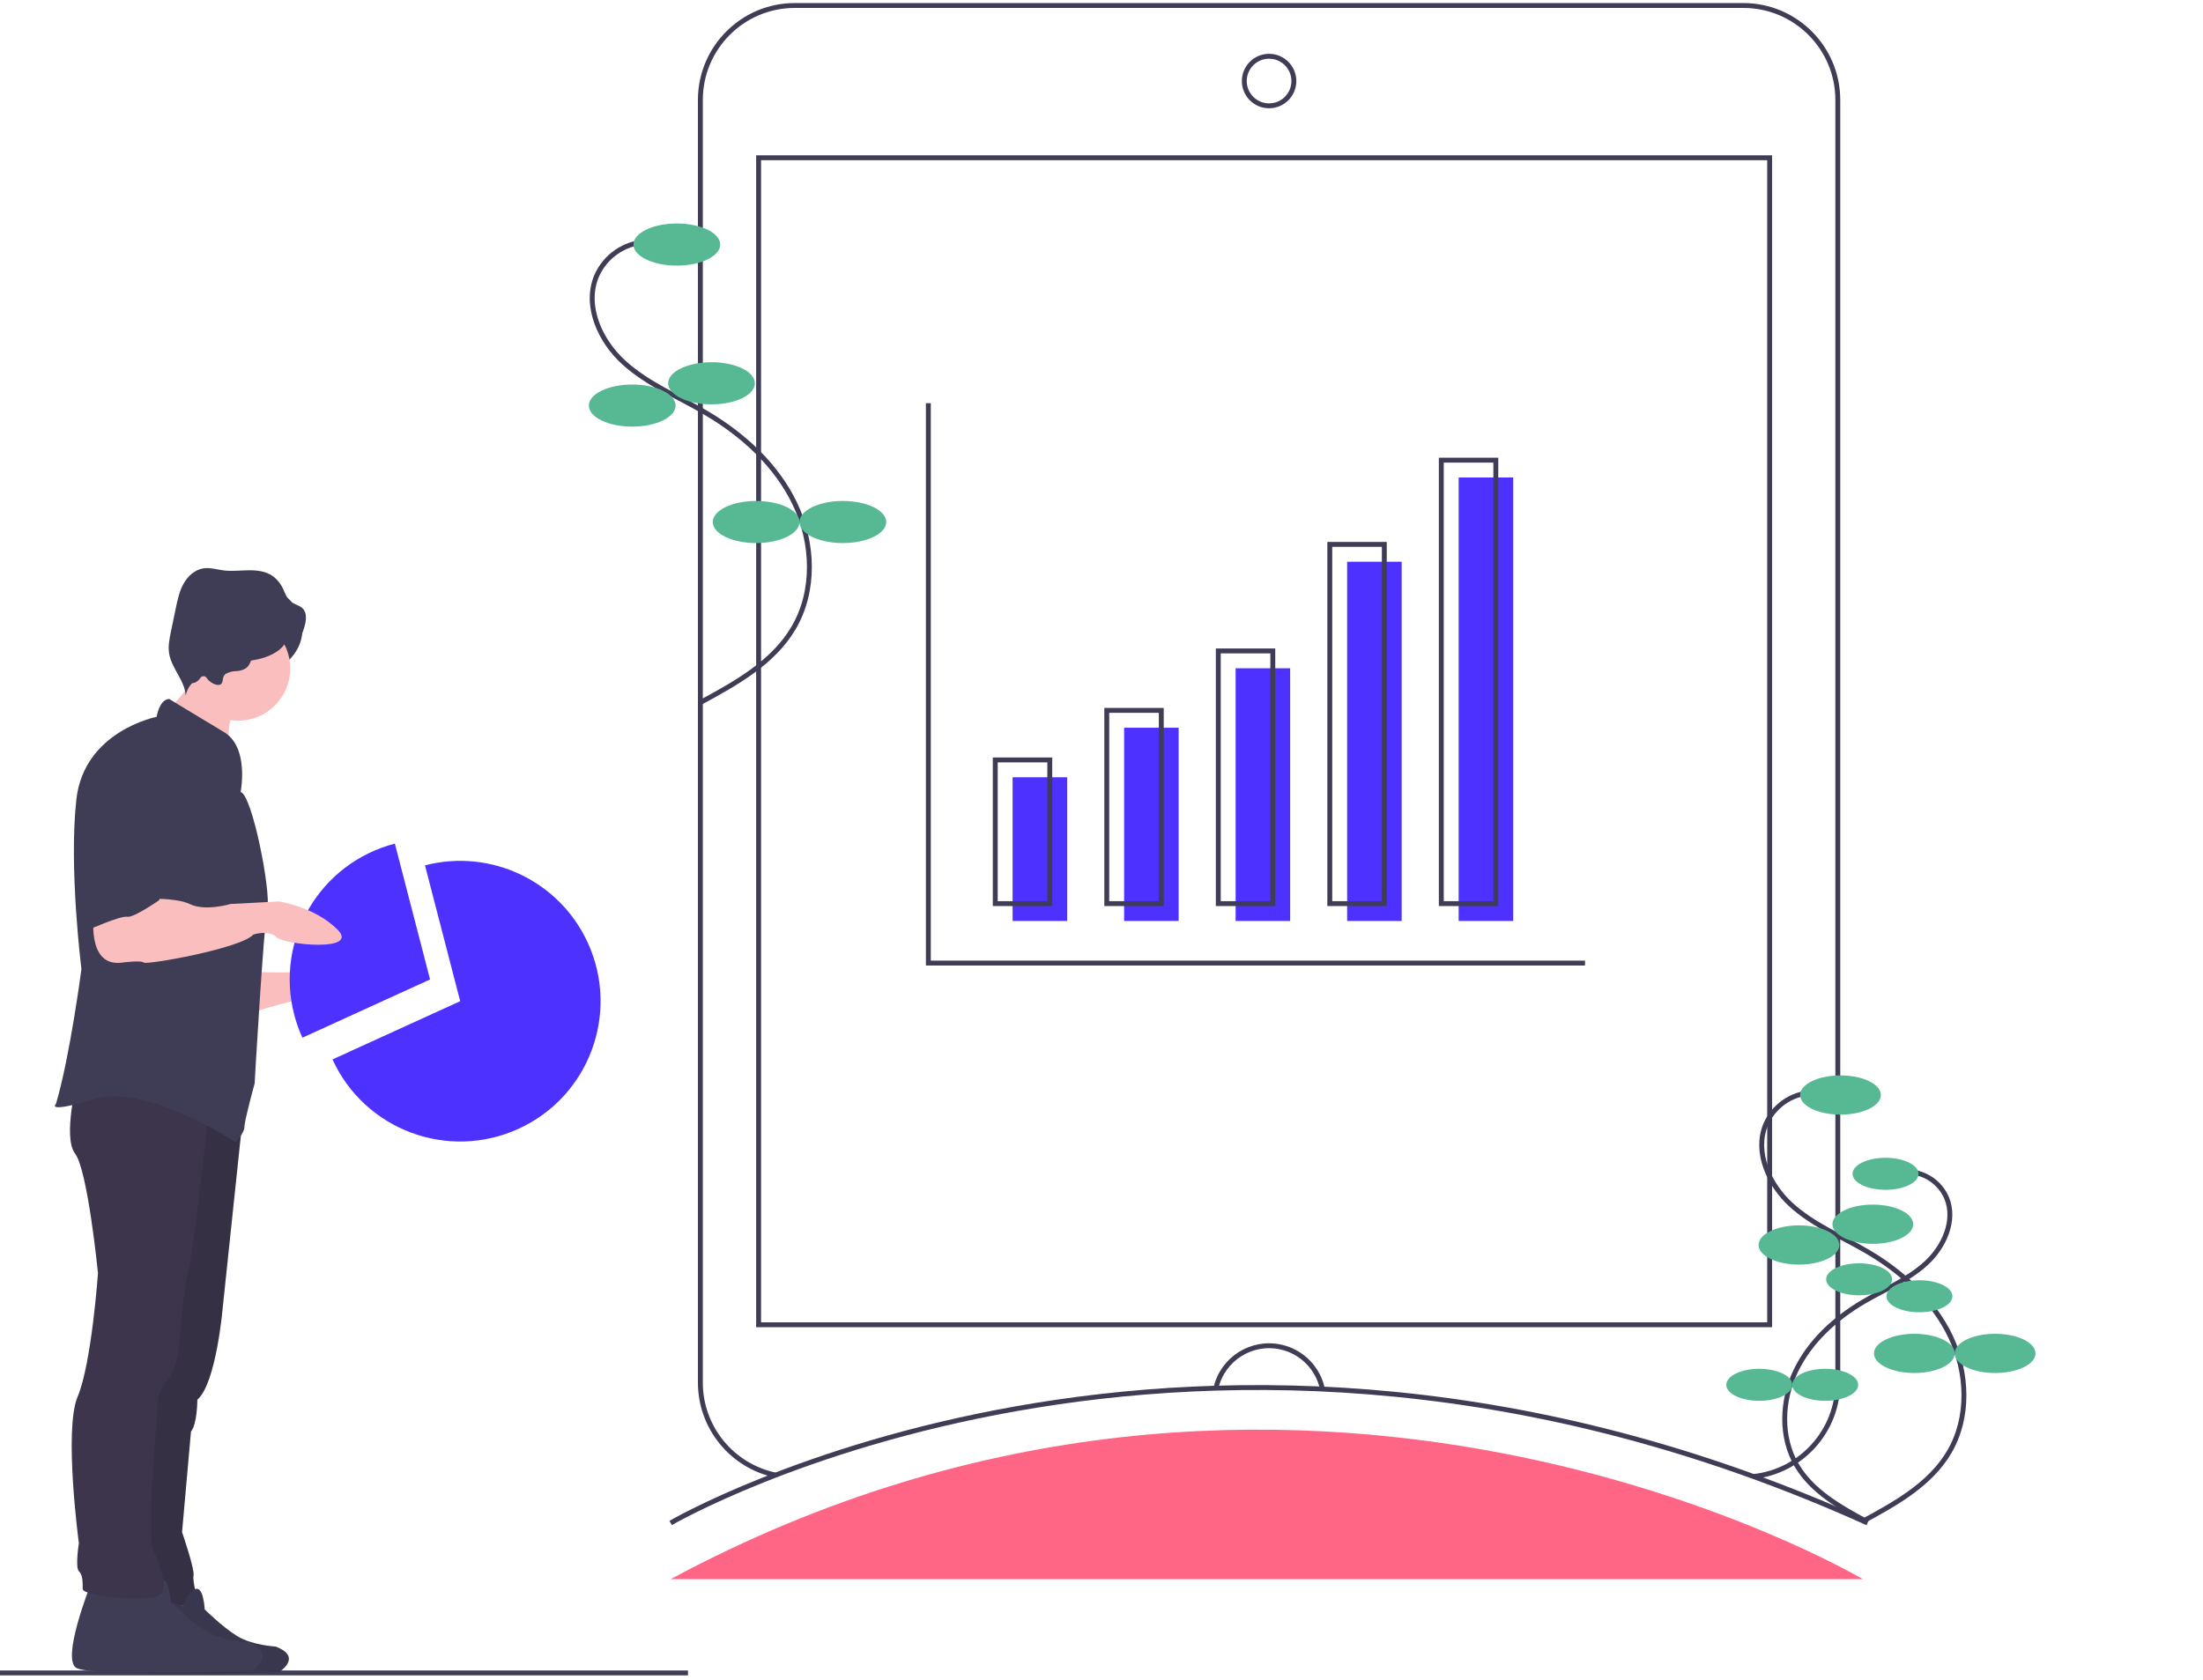 <?xml version="1.0" encoding="utf-8"?>
<!-- Generator: Adobe Illustrator 16.0.4, SVG Export Plug-In . SVG Version: 6.00 Build 0)  -->
<!DOCTYPE svg PUBLIC "-//W3C//DTD SVG 1.1//EN" "http://www.w3.org/Graphics/SVG/1.1/DTD/svg11.dtd">
<svg version="1.1" id="Layer_1" xmlns="http://www.w3.org/2000/svg" xmlns:xlink="http://www.w3.org/1999/xlink" x="0px" y="0px"
	 width="450px" height="343.174px" viewBox="0 0 450 343.174" enable-background="new 0 0 450 343.174" xml:space="preserve">
<g>
	<g>
		<path fill="#FBBEBE" d="M50.972,198.498c0,0,11.706,0.78,13.787-0.78c2.083-1.562,10.926,2.081,11.706,4.162
			c0.781,2.082-12.486,2.342-14.567,2.342s-11.967,3.12-11.967,3.12L50.972,198.498z"/>
		<path fill="#4C31FF" d="M80.656,172.372c-15.325,3.97-24.531,19.61-20.561,34.936c0.419,1.617,0.978,3.195,1.672,4.716
			l26.081-11.899L80.656,172.372z"/>
		<path fill="#4C31FF" d="M94.002,204.564l-26.081,11.898c6.572,14.405,23.578,20.756,37.981,14.183
			c14.406-6.571,20.755-23.576,14.184-37.981c-5.776-12.658-19.808-19.344-33.277-15.852L94.002,204.564z"/>
		<path fill="#3C354C" d="M49.658,227.648l-4.148,39.358c0,0-1.301,15.607-5.203,18.989c0,0,0,4.943-1.3,6.504l-1.822,20.551
			c0,0,2.602,7.544,2.342,8.846c-0.261,1.3,1.04,5.463,0.78,5.983c-0.26,0.521-12.487,0-12.487,0l2.601-41.884l8.065-58.271
			L49.658,227.648z"/>
		<path opacity="0.1" enable-background="new    " d="M49.658,227.648l-4.148,39.358c0,0-1.301,15.607-5.203,18.989
			c0,0,0,4.943-1.3,6.504l-1.822,20.551c0,0,2.602,7.544,2.342,8.846c-0.261,1.3,1.04,5.463,0.78,5.983
			c-0.26,0.521-12.487,0-12.487,0l2.601-41.884l8.065-58.271L49.658,227.648z"/>
		<line fill="none" stroke="#3F3D56" stroke-miterlimit="10" x1="0" y1="341.814" x2="140.532" y2="341.814"/>
		<path fill="none" stroke="#3F3D56" stroke-miterlimit="10" d="M136.989,311.175c0,0,106.804-62.261,244.486,0"/>
		<path fill="none" stroke="#3F3D56" stroke-miterlimit="10" d="M158.478,301.4c-8.975-1.849-15.415-9.75-15.415-18.913V20.427
			c0-10.663,8.643-19.307,19.307-19.307h193.725c10.664,0,19.309,8.644,19.309,19.307l0,0v262.061
			c-0.002,9.857-7.428,18.132-17.229,19.196"/>
		<rect x="154.959" y="32.235" fill="none" stroke="#3F3D56" stroke-miterlimit="10" width="206.522" height="238.442"/>
		<circle fill="none" stroke="#3F3D56" stroke-miterlimit="10" cx="259.231" cy="16.558" r="5.062"/>
		<path fill="none" stroke="#3F3D56" stroke-miterlimit="10" d="M248.371,283.631c1.367-5.999,7.336-9.754,13.336-8.386
			c4.238,0.966,7.529,4.31,8.424,8.566"/>
		<path fill="none" stroke="#3F3D56" stroke-miterlimit="10" d="M131.866,49.439c-4.401,0.248-8.284,2.962-10.028,7.011
			c-2.506,6.061,0.721,13.181,5.568,17.6c4.847,4.42,11.072,6.946,16.728,10.266c7.599,4.461,14.425,10.652,18.227,18.6
			c3.802,7.948,4.207,17.792-0.263,25.385c-4.146,7.047-11.688,11.265-18.881,15.155"/>
		<ellipse fill="#57B894" cx="138.253" cy="49.966" rx="8.859" ry="4.302"/>
		<ellipse fill="#57B894" cx="145.341" cy="78.313" rx="8.857" ry="4.303"/>
		<ellipse fill="#57B894" cx="129.143" cy="82.868" rx="8.859" ry="4.302"/>
		<ellipse fill="#57B894" cx="154.452" cy="106.659" rx="8.857" ry="4.303"/>
		<ellipse fill="#57B894" cx="172.168" cy="106.659" rx="8.857" ry="4.303"/>
		<path fill="none" stroke="#3F3D56" stroke-miterlimit="10" d="M370.006,223.245c-4.099,0.232-7.712,2.759-9.337,6.528
			c-2.335,5.646,0.671,12.274,5.185,16.39s10.311,6.469,15.578,9.561c7.074,4.153,13.431,9.919,16.971,17.318
			c3.54,7.401,3.918,16.569-0.244,23.639c-3.861,6.562-10.884,10.491-17.582,14.112"/>
		<ellipse fill="#57B894" cx="375.955" cy="223.736" rx="8.248" ry="4.007"/>
		<path fill="#57B894" d="M382.555,246.126c4.555,0,8.247,1.795,8.247,4.007s-3.692,4.006-8.247,4.006
			c-4.558,0-8.25-1.794-8.25-4.006S377.997,246.126,382.555,246.126z"/>
		<path fill="#57B894" d="M367.472,250.367c4.555,0,8.247,1.794,8.247,4.008c0,2.213-3.692,4.007-8.247,4.007
			c-4.558,0-8.25-1.794-8.25-4.007C359.222,252.161,362.914,250.367,367.472,250.367z"/>
		<ellipse fill="#57B894" cx="391.037" cy="276.528" rx="8.25" ry="4.006"/>
		<ellipse fill="#57B894" cx="407.536" cy="276.528" rx="8.248" ry="4.006"/>
		<path fill="none" stroke="#3F3D56" stroke-miterlimit="10" d="M390.009,239.433c3.347,0.188,6.298,2.253,7.624,5.332
			c1.908,4.609-0.547,10.023-4.233,13.384c-3.686,3.362-8.42,5.283-12.722,7.808c-5.777,3.393-10.969,8.102-13.86,14.145
			c-2.891,6.044-3.199,13.531,0.199,19.306c3.155,5.358,8.889,8.566,14.359,11.523"/>
		<ellipse fill="#57B894" cx="385.15" cy="239.834" rx="6.735" ry="3.271"/>
		<ellipse fill="#57B894" cx="379.761" cy="261.391" rx="6.736" ry="3.271"/>
		<ellipse fill="#57B894" cx="392.079" cy="264.855" rx="6.735" ry="3.272"/>
		<ellipse fill="#57B894" cx="372.833" cy="282.947" rx="6.735" ry="3.271"/>
		<ellipse fill="#57B894" cx="359.358" cy="282.947" rx="6.736" ry="3.271"/>
		<polyline fill="none" stroke="#3F3D56" stroke-miterlimit="10" points="189.631,82.379 189.631,196.776 323.769,196.776 		"/>
		<rect x="206.842" y="158.812" fill="#4C31FF" width="11.136" height="29.359"/>
		<rect x="229.619" y="148.689" fill="#4C31FF" width="11.136" height="39.483"/>
		<rect x="252.398" y="136.54" fill="#4C31FF" width="11.136" height="51.632"/>
		<rect x="275.176" y="114.774" fill="#4C31FF" width="11.138" height="73.398"/>
		<rect x="297.955" y="97.563" fill="#4C31FF" width="11.136" height="90.608"/>
		<rect x="203.298" y="155.27" fill="none" stroke="#3F3D56" stroke-miterlimit="10" width="11.137" height="29.358"/>
		<rect x="226.076" y="145.145" fill="none" stroke="#3F3D56" stroke-miterlimit="10" width="11.137" height="39.483"/>
		<rect x="248.855" y="132.997" fill="none" stroke="#3F3D56" stroke-miterlimit="10" width="11.136" height="51.631"/>
		<rect x="271.633" y="111.231" fill="none" stroke="#3F3D56" stroke-miterlimit="10" width="11.136" height="73.397"/>
		<rect x="294.411" y="94.021" fill="none" stroke="#3F3D56" stroke-miterlimit="10" width="11.136" height="90.607"/>
		<ellipse fill="#3F3D56" cx="48.762" cy="128.65" rx="13.007" ry="10.146"/>
		<path fill="#3F3D56" d="M26.867,325.752c0,0-5.456,13.758-2.608,15.418c2.845,1.66,32.733,0.474,32.733,0.474
			s4.981-3.082-0.712-5.219c0,0-4.742-0.237-7.826-2.134c-3.085-1.896-6.643-5.455-6.643-5.455s-0.237-5.22-2.134-4.033
			c-1.148,0.757-1.924,1.963-2.135,3.321L26.867,325.752z"/>
		<path opacity="0.1" enable-background="new    " d="M26.867,325.752c0,0-5.456,13.758-2.608,15.418
			c2.845,1.66,32.733,0.474,32.733,0.474s4.981-3.082-0.712-5.219c0,0-4.742-0.237-7.826-2.134
			c-3.085-1.896-6.643-5.455-6.643-5.455s-0.237-5.22-2.134-4.033c-1.148,0.757-1.924,1.963-2.135,3.321L26.867,325.752z"/>
		<path fill="#3F3D56" d="M18.455,323.888c0,0-5.983,15.085-2.861,16.907c3.121,1.82,35.899,0.521,35.899,0.521
			s5.462-3.382-0.78-5.722c0,0-5.203-0.261-8.585-2.343c-3.382-2.082-7.284-5.984-7.284-5.984s-0.26-5.724-2.342-4.421
			c-1.259,0.829-2.108,2.152-2.341,3.642L18.455,323.888z"/>
		<path fill="#3C354C" d="M42.647,227.113c0,0-2.861,26.796-4.162,32.519c-0.818,3.769-1.34,7.597-1.562,11.445
			c0,0-0.26,8.324-2.602,10.667c-1.384,1.37-2.138,3.255-2.081,5.201c0,0-2.34,26.275-1.04,29.397c1.3,3.12,3.067,7.178,1.766,9.259
			s-16.073,0.626-16.073-0.935c0-1.562,0-2.862-0.782-3.642c-0.78-0.78,0-5.725,0-5.725s-3.12-23.151-0.259-29.916
			c2.861-6.763,4.162-25.233,4.162-25.233s-2.081-21.071-4.683-24.452c-2.601-3.383,0.521-15.35,0.521-15.35L42.647,227.113z"/>
		<path fill="#FBBEBE" d="M35.323,143.905c0.303,0.688,1.025,1.073,1.685,1.436c3.819,2.104,7.017,5.155,10.167,8.17
			c-0.786-2.663-0.619-5.518,0.474-8.071c0.375-0.872,0.869-1.808,0.599-2.717c-0.264-0.65-0.726-1.202-1.319-1.578
			c-1.286-0.995-2.628-1.911-4.022-2.745c-0.975-0.583-2.976-2.135-4.094-1.965c-0.059,1.51-0.089,2.86-0.751,4.271
			C37.905,141.042,35.439,144.168,35.323,143.905z"/>
		<circle fill="#FBBEBE" cx="48.63" cy="136.584" r="10.666"/>
		<path fill="#3F3D56" d="M49.151,161.818c0,0,1.821-9.104-3.381-12.227c-5.203-3.122-11.186-6.764-11.186-6.764
			s-1.821-0.26-2.601,3.642c0,0-14.829,2.862-16.389,16.91c-1.562,14.048,1.04,34.6,1.04,34.6s-2.34,17.95-5.203,27.575
			c0,0-2.341,2.081,8.065-1.041c10.406-3.123,28.616,8.844,28.616,8.844s1.82-1.82,1.82-3.121s2.083-8.846,2.083-8.846
			s1.819-31.995,2.6-35.639C55.395,182.109,51.493,162.338,49.151,161.818z"/>
		<path fill="#3F3D56" d="M46.118,137.683c0.64-0.354,1.359-0.546,2.091-0.557c0.733-0.012,1.45-0.225,2.069-0.617
			c1.008-0.774,1.082-2.269,1.818-3.303c1.067-1.498,3.196-1.678,5.034-1.604c1.124,0.046,2.334,0.113,3.28-0.494
			c0.972-0.625,1.411-1.8,1.74-2.907c0.387-1.31,0.639-2.911-0.322-3.882c-0.666-0.674-1.719-0.808-2.458-1.4
			c-0.769-0.614-1.085-1.613-1.501-2.503c-0.476-1.085-1.227-2.026-2.179-2.729c-1.397-0.971-3.181-1.188-4.883-1.17
			c-1.701,0.018-3.409,0.242-5.097,0.033c-1.382-0.171-2.762-0.631-4.14-0.427c-1.757,0.26-3.21,1.585-4.076,3.136
			c-0.865,1.55-1.237,3.321-1.596,5.06l-0.981,4.73c-0.303,1.466-0.608,2.972-0.375,4.452c0.486,3.068,3.199,5.505,3.386,8.605
			c0.362-1.739,1.574-3.179,3.225-3.834c0.203-0.1,0.435-0.127,0.656-0.08c0.27,0.086,0.427,0.356,0.598,0.582
			c0.445,0.593,1.845,1.491,2.639,1.071C45.754,139.468,45.225,138.289,46.118,137.683z"/>
		<path fill="#FBBEBE" d="M19.234,186.272c0,0-1.821,11.445,5.724,10.404c0,0,3.902-0.521,4.422,0s19.77-2.861,22.372-5.723
			c0,0,3.122-1.041,4.682,0.521c1.562,1.561,17.17,3.122,12.488-1.562c-4.684-4.682-11.967-5.724-11.967-5.724l-9.885,0.521
			c0,0-5.203,1.562-8.325,0c-3.122-1.561-11.966-1.041-11.966-1.041L19.234,186.272z"/>
		<path fill="#3F3D56" d="M29.901,150.111c0,0-11.707,1.301-11.707,18.21v21.592c0,0,6.504-2.861,7.805-2.602
			c1.3,0.261,6.502-3.382,6.502-3.382s5.984-14.048,5.464-17.95C37.444,162.078,37.706,150.632,29.901,150.111z"/>
		<ellipse fill="#3F3D56" cx="48.63" cy="129.951" rx="10.016" ry="5.203"/>
		<ellipse fill="#3F3D56" cx="39.266" cy="130.861" rx="3.513" ry="8.715"/>
	</g>
	<path fill="#FF6584" d="M136.989,322.653h243.523C380.513,322.653,264.806,253.937,136.989,322.653z"/>
</g>
</svg>
